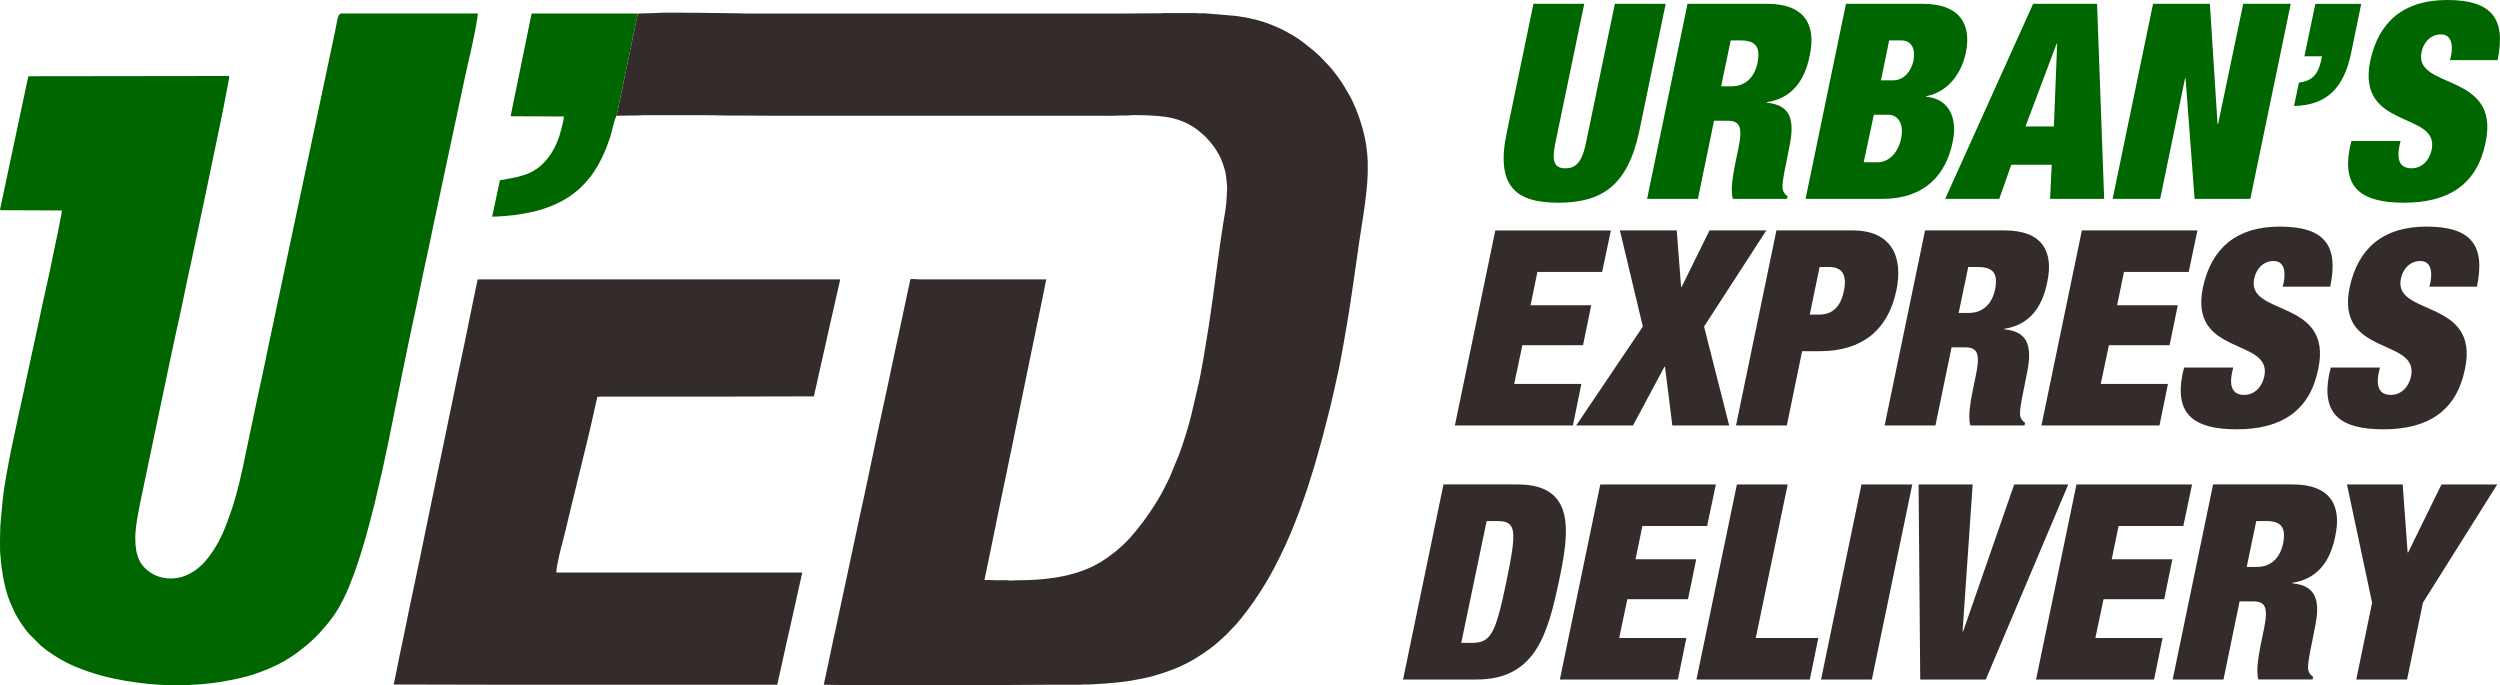 <?xml version="1.0" encoding="UTF-8"?>
<!DOCTYPE svg PUBLIC "-//W3C//DTD SVG 1.1//EN" "http://www.w3.org/Graphics/SVG/1.1/DTD/svg11.dtd">
<!-- Creator: CorelDRAW 2021.5 -->
<svg xmlns="http://www.w3.org/2000/svg" xml:space="preserve" width="122.845mm" height="33.684mm" version="1.1" style="shape-rendering:geometricPrecision; text-rendering:geometricPrecision; image-rendering:optimizeQuality; fill-rule:evenodd; clip-rule:evenodd"
viewBox="0 0 2347.28 643.63"
 xmlns:xlink="http://www.w3.org/1999/xlink"
 xmlns:xodm="http://www.corel.com/coreldraw/odm/2003">
 <defs>
  <style type="text/css">
   <![CDATA[
    .fil0 {fill:#332C2B}
    .fil1 {fill:#006600}
    .fil3 {fill:#332C2B;fill-rule:nonzero}
    .fil2 {fill:#006600;fill-rule:nonzero}
   ]]>
  </style>
 </defs>
 <g id="Layer_x0020_1">
  <g id="_2666722749280">
   <path class="fil0" d="M598.87 12.7l-19.96 95.96 18.07 -0.24c1,0 2.06,0.04 3.06,0.01 1.22,-0.04 1.6,-0.26 3.03,-0.25l67.58 0.01c2.33,0 4.04,0.25 6.1,0.24 16.37,-0.09 32.7,0.24 49.04,0.24 102.85,0 205.69,0 308.55,0 3.97,0 8.54,0.21 12.43,0l5.87 -0.24c1.84,0 4.57,0.16 6.3,-0.04 8.14,-0.91 28.07,0.19 35.37,1.31 9.72,1.49 18.71,4.56 26.84,9.99 1.22,0.81 2.37,1.6 3.59,2.51l6.68 5.76c3.24,3.24 5.95,6.43 8.64,10.13 0.9,1.24 1.62,2.4 2.4,3.69l2.2 3.9c1.44,2.37 2.88,6.11 3.74,8.7 1.02,3.1 1.95,6.02 2.55,9.65 0.59,3.56 0.86,7.59 1.16,11.28 0.16,1.93 -0.02,4.31 -0.19,5.89l-0.27 5.83c-0.18,5.85 -2.04,16.24 -2.99,21.89 -2.38,14.27 -4.16,28.72 -6.21,43.06l-2.9 21.73c-1.59,10.91 -2.91,21.75 -4.66,32.65l-5.2 31.64c-0.65,3.62 -1.37,7.05 -1.94,10.49 -0.57,3.41 -1.25,6.79 -2.01,10.19l-7.04 30.27c-3.2,12.74 -7.02,25.41 -11.6,37.67l-8.96 21.78c-3.38,6.86 -6.71,13.77 -10.66,20.32 -6.08,10.11 -12.83,19.84 -20.28,28.99 -1.9,2.33 -3.79,4.38 -5.73,6.7 -1.83,2.19 -4,4.24 -6.09,6.35l-6.55 5.89c-7.36,5.92 -13.36,10.37 -22.09,14.74 -12,6 -24.97,9.34 -38.24,11.27 -11.5,1.67 -23.13,2.2 -34.89,2.18 -1.99,-0.01 -3.81,0.45 -5.79,0.17 -3.63,-0.5 -8.24,-0.17 -12.04,-0.17 -2.37,0 -3.8,-0.24 -6.1,-0.24l-4.49 0.02c-1.41,-0.14 -0.77,-0.39 -0.22,-3.09l6.88 -33.47c8.17,-40.87 17.1,-81.84 25.26,-122.79 2.73,-13.71 5.72,-27.38 8.44,-41.06 2.72,-13.64 5.71,-27.31 8.41,-40.87l6.33 -30.73c0.36,-1.8 1.62,-9.11 2.17,-10.26l-118.02 0c-1.81,0 -2.95,-0.23 -4.44,-0.24 -6.23,-0.08 -4.96,-1.08 -5.93,3.47 -1.09,5.09 -2.33,10.34 -3.37,15.64 -0.52,2.67 -1.03,5.08 -1.65,7.74l-5 23.39c-2.1,10.44 -4.56,20.63 -6.65,31.12 -3.05,15.4 -6.82,31.3 -10.01,46.77 -2.15,10.44 -4.56,20.63 -6.64,31.13 -1.02,5.15 -2.15,10.39 -3.32,15.69 -2.87,12.89 -5.29,26.09 -8.31,38.86 -0.61,2.57 -1.15,5.21 -1.67,7.71l-16.63 77.93c-0.61,2.57 -1.15,5.21 -1.67,7.72l-4.99 23.4c-2.43,10.27 -4.34,20.68 -6.66,31.12 -1.3,5.82 -2.37,11.91 -3.77,17.6 -0.26,1.05 -0.41,1.3 0.19,1.49 0.97,0.31 56.72,0.52 65.65,0.51 1.71,0 2.89,0.18 4.24,0.24l16.54 0c0.91,-0.05 1.74,-0.11 2.48,-0.2 2.81,-0.32 34.04,-0.04 37.74,-0.04 37.71,0 75.03,-0.66 112.86,-0.47 1.84,0.02 2.66,-0.25 4.45,-0.24 1.53,0.01 3.18,0.05 4.7,0.01l11.05 -0.67c1.88,-0.21 4.28,-0.13 6.61,-0.44l8.83 -0.79c5.41,-0.51 11.29,-1.35 16.62,-2.39 2.53,-0.49 5.37,-1.02 7.86,-1.52 7.48,-1.49 15.11,-3.8 22.13,-6.25 8.91,-3.12 17.83,-7.05 25.86,-11.92 4.91,-2.97 9.64,-6.05 14.21,-9.47 2.67,-2 5.39,-4 7.82,-6.26 4.08,-3.79 8.51,-7.31 12.1,-11.6 0.71,-0.86 1.56,-1.54 2.34,-2.35 4,-4.16 9.62,-11.25 12.95,-15.69 8.16,-10.9 15.63,-22.34 22.26,-34.28 4.82,-8.69 9.25,-17.64 13.46,-26.66l5.07 -11.59c2.66,-6.74 5.6,-13.46 8.06,-20.33 3.34,-9.35 6.77,-18.58 9.68,-28.09l4.51 -14.5c2.62,-8.46 4.75,-17.27 7.27,-25.8 0.34,-1.15 0.69,-2.4 1.01,-3.69 3.2,-12.75 6.58,-24.9 9.39,-37.77 0.56,-2.59 1.15,-5.2 1.73,-7.66 0.63,-2.68 1.1,-5.19 1.74,-7.88 2.16,-9.15 4.62,-22.23 6.22,-31.55 2.31,-13.43 4.76,-26.95 6.7,-40.46l3.67 -24.72c1.54,-11.1 3.2,-22.17 4.75,-33.26 0.75,-5.38 1.81,-10.86 2.53,-16.25 0.37,-2.75 0.85,-5.28 1.26,-8.13 2.04,-14.19 3.54,-26.41 3.91,-37.99l0 -10.6c-0.54,-15.86 -3.69,-31.28 -11.09,-49.96l-2.98 -6.64c-1.05,-2.08 -1.97,-4.16 -3.19,-6.2 -3.91,-6.55 -5.66,-10.3 -10.99,-17.4 -2.66,-3.54 -5.31,-7.17 -8.4,-10.36l-7.99 -8.43c-2.13,-1.79 -4.12,-3.91 -6.3,-5.67 -6.89,-5.56 -10.96,-9.22 -19.02,-14.07l-9.19 -5.13c-2.19,-1.1 -4.12,-1.96 -6.41,-2.97 -1.14,-0.52 -2.15,-0.92 -3.29,-1.39 -10.18,-4.29 -21.95,-7.22 -33.87,-8.84l-30.24 -2.6c-1.64,-0.02 -3.31,0.01 -4.95,0.02 -1.69,0 -2.59,-0.25 -4.45,-0.24l-28.16 -0.01c-1.83,-0.01 -2.76,0.25 -4.69,0.24 -12.74,-0.04 -24.76,0.24 -37.54,0.24l-349.84 0c-3.18,0 -5.8,-0.24 -9.15,-0.24 -12.65,0 -24.76,-0.47 -37.31,-0.47 -6.42,0 -33.86,-0.38 -37.84,0.17l-18.45 0.54z"/>
   <path class="fil1" d="M160.8 543.2c-5.29,0 -11.37,-1.22 -15.18,-3.12 -14.5,-7.26 -18.61,-18.4 -18.61,-34.65 0,-12.8 3.91,-29.65 6.47,-42.33l25.49 -121.39c0.92,-4.32 1.98,-8.82 2.86,-13.34 0.9,-4.6 2.02,-9.09 2.89,-13.53 0.45,-2.29 0.95,-4.54 1.47,-6.74 2.6,-10.98 4.86,-22.57 7.21,-33.61 1.93,-9.03 3.61,-17.9 5.73,-26.88 1.04,-4.39 1.89,-8.96 2.9,-13.52l9.97 -47.04c0.45,-2.25 0.9,-4.5 1.43,-6.78l11.23 -54c3.26,-15.76 6.61,-31.81 9.5,-47.75 0.37,-2.04 1.04,-5.14 1.04,-7.17l-188.64 0.24 -19.96 94.07c-1.04,5.22 -2.27,10.38 -3.32,15.69 -0.51,2.55 -1.05,5.25 -1.68,7.94 -0.32,1.36 -0.58,2.64 -0.84,3.86 -0.24,1.2 -0.72,2.96 -0.72,4.21l57.96 0.24c0,3.26 -1.09,6.52 -1.61,9.65 -1.6,9.62 -3.86,18.74 -5.76,28.26 -2.15,10.76 -5.37,26.54 -7.93,37.36 -2.15,9.09 -4.03,18.58 -5.99,27.79l-12.12 55.92c-0.72,3.16 -1.36,6.3 -1.96,9.31 -1.86,9.37 -4.26,18.57 -6.1,27.92 -1.86,9.39 -4.13,18.71 -5.98,28.03 -2.5,12.55 -6.88,35.11 -8.13,48.41l-2.15 23.44c-0.17,6.07 -0.65,23.03 0.14,28.26 0.43,2.79 0.38,5.8 0.74,8.42 1.75,12.92 4.03,25.19 9.16,37.07 1.83,4.25 3.76,8.5 6.12,12.42 3.13,5.22 6.51,10.26 10.44,14.9 0.42,0.49 0.74,0.71 1.14,1.21l9.28 9.25c0.45,0.37 0.63,0.66 1.08,1.03l3.88 3.15c0.9,0.71 1.74,1.31 2.68,2.02l8.3 5.53c5.86,3.49 11.99,6.81 18.35,9.35 2.13,0.85 4.28,1.73 6.57,2.58 6.88,2.56 14.07,4.76 21.34,6.58 21.81,5.47 55.16,9.61 81.24,7.47 3.31,-0.27 6.7,-0.24 9.91,-0.65l9.75 -1.05c2.05,-0.3 4.31,-0.55 6.37,-0.9 10.93,-1.83 24.07,-4.35 34.46,-8.24 4.26,-1.59 8.73,-3.04 12.86,-4.98l7.35 -3.44c4.54,-2.37 9.02,-5.01 13.28,-7.84 4.31,-2.87 8.23,-6.13 12.3,-9.29 1.33,-1.03 2.44,-2.18 3.79,-3.25 2.11,-1.68 7.21,-6.9 9.06,-8.77l8.27 -9.57c3.09,-3.95 6.24,-8.12 8.84,-12.51 3.6,-6.08 6.82,-12.25 9.56,-18.83 0.75,-1.81 1.42,-3.3 2.15,-5.13 9.83,-24.65 16.77,-50.63 23.23,-76.48l6.72 -28.94c0.4,-1.86 0.93,-4.02 1.33,-5.95 1.64,-7.84 3.32,-15.52 4.96,-23.42l9.59 -47.44c0.8,-4.04 1.58,-7.97 2.38,-11.92l4.85 -23.54c3.92,-19.7 8.53,-39.25 12.44,-58.9 3.91,-19.7 8.51,-39.18 12.43,-58.89 0.8,-4.02 1.71,-7.76 2.5,-11.81 0.78,-3.97 1.68,-7.78 2.47,-11.61l25.06 -117.6c3.95,-18.54 9,-37.19 11.57,-56 0.13,-0.96 0.44,-2.35 0.45,-3.3l-128.11 0c-1.4,0 -2.36,1.34 -2.82,2.34 -0.92,2 -2.42,10.82 -2.91,13.28 -1.21,6.13 -2.56,11.76 -3.75,17.83l-13.22 62.33c-0.64,3.03 -1.3,6.05 -1.87,8.92 -0.58,2.97 -1.23,6.1 -1.89,8.9l-11.33 53.43c-2.99,14.87 -6.45,29.58 -9.42,44.55l-3.79 17.79c-2.06,8.91 -3.66,17.82 -5.64,26.74l-3.79 17.79c-0.62,3.13 -1.25,5.77 -1.87,8.92 -0.59,3 -1.17,5.7 -1.84,8.71 -0.67,3.06 -1.24,5.83 -1.91,8.88l-3.75 17.83c-3.55,17.95 -7.66,35.62 -11.35,53.41l-11.22 53.53c-4.77,22.38 -9.02,37.64 -17.19,58.36 -2.89,7.34 -6.76,14.75 -11.12,21.26 -1.5,2.24 -2.86,4.21 -4.53,6.27 -1.99,2.46 -3.93,5.03 -6.34,7.04 -1.74,1.46 -2.18,2.09 -4.42,3.78 -6.75,5.08 -14.97,8.58 -23.8,8.58z"/>
   <path class="fil0" d="M369.62 642.69c36.61,0 72.49,0.24 109.1,0.24l251.05 0 8.73 -39.37c4.57,-19.49 8.76,-39.65 13.24,-59.26l1.5 -6.71 -230.88 0c0,-6.94 4.79,-24.8 6.8,-32.38 2.68,-10.1 4.84,-20.35 7.37,-30.41 5.06,-20.13 9.86,-40.94 14.87,-60.92 3.45,-13.73 6.24,-27.56 9.44,-41.25 1.18,0 1.45,-0.24 2.81,-0.24 1.1,0 2.19,0.01 3.29,0.01l95.49 0c34.16,0 67.63,-0.24 101.83,-0.24 0.02,-1.15 1.14,-5.39 1.43,-6.78 0.47,-2.28 0.99,-4.52 1.53,-6.92l6.17 -27.38c0.97,-4.67 2.11,-9.14 3.09,-13.81 0.94,-4.51 2.1,-9.03 3.05,-13.61l9.37 -41.32 -340.46 0 -7.33 35.61c-5.48,27.63 -11.75,55.59 -17.25,83.18l-24.64 118.73c-6.29,31.68 -13.47,63.7 -19.75,95.22 -0.79,3.98 -1.54,7.87 -2.46,11.85 -2.63,11.41 -4.74,24.3 -7.41,35.76z"/>
   <path class="fil1" d="M578.91 108.67l19.96 -95.96 -99.73 0c-0.9,3.89 -1.64,7.83 -2.44,11.86 -0.83,4.16 -1.65,8.04 -2.46,12.09l-9.89 48.29c-0.81,3.92 -1.74,8.19 -2.5,12.05l-2.4 12.14c16.9,0 33.26,0.24 49.98,0.24 -0.11,4.57 -4.03,18.81 -6.18,23.62 -0.82,1.83 -1.46,3.39 -2.34,5.16 -3.88,7.77 -9.94,15.59 -17.1,20.45 -3.4,2.31 -3.99,2.46 -7.23,4.04 -0.83,0.4 -1.67,0.75 -2.67,1.08 -6.42,2.19 -11.36,3.21 -18.15,4.38 -1.79,0.3 -4.5,0.95 -6.4,1.11 -0.64,2.76 -1.29,5.8 -1.82,8.5 -0.59,2.98 -1.21,5.52 -1.8,8.53 -0.58,2.96 -1.19,5.6 -1.8,8.53 -0.58,2.8 -1.2,5.86 -1.86,8.69 4.51,0 8.34,-0.47 12.44,-0.7 9.28,-0.52 24.96,-3.19 33.63,-6.02 3.57,-1.17 6.42,-2.09 9.73,-3.41 3.22,-1.28 6.02,-2.74 9.11,-4.27 2.94,-1.46 5.54,-3.17 8.2,-4.95 2.18,-1.45 7.45,-5.48 9.3,-7.35 0.61,-0.62 1.04,-1.04 1.65,-1.65 1.15,-1.15 2.12,-2.14 3.28,-3.28l5.94 -7.2c7.99,-11.11 13.05,-22.47 17.44,-35.6 2.2,-6.6 3.1,-14.67 6.13,-20.38z"/>
  </g>
  <path class="fil2" d="M1439.77 3.59l-24.88 120.05c-11.03,51.3 8.21,66.69 48.22,66.69 40.28,0 64.9,-15.39 75.93,-66.69l24.88 -120.05 -47.71 0 -27.45 132.11c-3.85,17.7 -10,22.32 -18.98,22.32 -6.67,0 -11.03,-2.56 -11.03,-11.29 0,-2.82 0.51,-6.67 1.28,-11.03l27.45 -132.11 -47.71 0zm185.2 34.37l9.23 0c14.37,0 18.98,6.16 15.91,21.29 -2.82,13.08 -11.03,21.8 -24.63,21.8l-9.49 0 8.98 -43.09zm-78.49 148.78l47.71 0 15.14 -73.36 12.57 0c11.54,0 14.62,5.39 10.26,26.16l-2.56 12.31c-1.03,5.64 -3.59,16.93 -3.59,26.42 0,3.33 0.26,6.16 1.03,8.46l50.79 0 0.51 -2.56c-2.82,-1.8 -3.59,-3.59 -4.36,-5.64 -1.28,-3.59 1.03,-15.9 3.08,-25.4l3.08 -15.65c5.13,-24.63 1.28,-38.99 -21.29,-41.04l0 -0.51c22.57,-3.33 35.4,-18.98 40.27,-43.61 6.16,-28.22 -3.85,-48.74 -40.02,-48.74l-74.65 0 -37.96 183.15zm212.91 -79.01l13.34 0c8.98,0 15.13,7.7 12.31,22.06 -3.08,15.13 -12.83,22.57 -21.81,22.57l-13.34 0 9.49 -44.64zm14.37 -69.77l11.54 0c10,0 13.34,8.72 11.29,18.98 -2.05,10 -8.98,18.47 -18.98,18.47l-11.54 0 7.7 -37.45zm-78.5 148.78l72.08 0c39.5,0 60.03,-22.32 66.18,-54.13 4.1,-18.98 -1.54,-39.76 -25.14,-41.81l0.26 -0.51c20.78,-4.1 33.09,-21.55 37.19,-41.04 5.39,-27.45 -6.41,-45.66 -40.53,-45.66l-72.08 0 -37.96 183.15zm233.18 -67.98l-26.68 0 29.24 -77.72 0.51 0 -3.08 77.72zm-102.09 67.98l50.79 0 11.29 -32.06 37.96 0 -1.54 32.06 50.79 0 -6.67 -183.15 -60.02 0 -82.6 183.15zm157.24 0l44.63 0 23.34 -113.12 0.51 0 8.47 113.12 52.33 0 37.96 -183.15 -44.63 0 -23.6 112.87 -0.51 0 -7.18 -112.87 -53.36 0 -37.96 183.15zm180.07 -133.9l16.42 0 -0.51 3.08c-2.82,13.6 -8.46,20.27 -21.04,21.55l-4.62 22.06c30.78,-0.77 46.69,-16.67 53.61,-49.76l9.49 -46.17 -43.1 0 -10.26 49.25zm181.36 3.59c8.21,-39.25 -5.64,-56.43 -47.46,-56.43 -40.28,0 -64.13,20.01 -72.08,57.2 -13.34,64.9 64.9,46.94 57.72,83.11 -2.05,10 -8.98,17.7 -18.98,17.7 -9.23,0 -14.62,-5.64 -11.29,-21.29l1.03 -4.36 -46.17 0 -1.54 6.41c-7.44,37.96 11.29,51.56 51.05,51.56 42.07,0 68.49,-17.44 76.44,-56.43 14.37,-66.95 -68.24,-49.25 -60.03,-85.42 1.8,-8.21 7.95,-16.16 18.21,-16.16 9.23,0 11.54,8.72 9.49,19.75l-1.03 4.36 44.64 0z"/>
  <path class="fil3" d="M1366.01 399.5l110.82 0 7.95 -38.99 -63.1 0 7.69 -36.42 56.95 0 7.69 -37.45 -56.95 0 6.41 -31.29 60.79 0 8.21 -38.99 -108.51 0 -37.96 183.15zm176.48 -92.86l-62.59 92.86 53.36 0 29.5 -55.15 0.51 0 6.93 55.15 53.35 0 -23.6 -92.86 58.48 -90.29 -53.35 0 -26.17 53.1 -0.51 0 -4.1 -53.1 -53.36 0 21.55 90.29zm165.96 -55.92l8.98 0c12.31,0 16.93,7.44 13.85,22.32 -3.08,15.39 -11.03,22.32 -23.09,22.32l-8.98 0 9.23 -44.63zm-78.49 148.78l47.71 0 14.36 -69.77 16.68 0c38.99,0 63.87,-19.24 71.82,-56.95 6.67,-31.81 -4.62,-56.43 -41.04,-56.43l-71.57 0 -37.96 183.15zm218.04 -148.78l9.23 0c14.37,0 18.98,6.16 15.91,21.29 -2.82,13.08 -11.03,21.8 -24.63,21.8l-9.49 0 8.98 -43.09zm-78.49 148.78l47.71 0 15.14 -73.36 12.57 0c11.54,0 14.62,5.39 10.26,26.16l-2.56 12.31c-1.03,5.64 -3.59,16.93 -3.59,26.42 0,3.33 0.26,6.16 1.03,8.46l50.79 0 0.51 -2.56c-2.82,-1.8 -3.59,-3.59 -4.36,-5.64 -1.28,-3.59 1.03,-15.9 3.08,-25.4l3.08 -15.65c5.13,-24.63 1.28,-38.99 -21.29,-41.04l0 -0.51c22.57,-3.33 35.4,-18.98 40.27,-43.61 6.16,-28.22 -3.85,-48.74 -40.02,-48.74l-74.65 0 -37.96 183.15zm147.24 0l110.82 0 7.95 -38.99 -63.1 0 7.69 -36.42 56.95 0 7.69 -37.45 -56.95 0 6.41 -31.29 60.79 0 8.21 -38.99 -108.51 0 -37.96 183.15zm271.14 -130.31c8.21,-39.25 -5.64,-56.43 -47.46,-56.43 -40.28,0 -64.13,20.01 -72.08,57.2 -13.34,64.9 64.9,46.94 57.72,83.11 -2.05,10 -8.98,17.7 -18.98,17.7 -9.23,0 -14.62,-5.64 -11.29,-21.29l1.03 -4.36 -46.17 0 -1.54 6.41c-7.44,37.96 11.29,51.56 51.05,51.56 42.07,0 68.49,-17.44 76.44,-56.43 14.37,-66.95 -68.24,-49.25 -60.03,-85.42 1.8,-8.21 7.95,-16.16 18.21,-16.16 9.23,0 11.54,8.72 9.49,19.75l-1.03 4.36 44.64 0zm137.75 0c8.21,-39.25 -5.64,-56.43 -47.46,-56.43 -40.28,0 -64.13,20.01 -72.08,57.2 -13.34,64.9 64.9,46.94 57.72,83.11 -2.05,10 -8.98,17.7 -18.98,17.7 -9.23,0 -14.62,-5.64 -11.29,-21.29l1.03 -4.36 -46.17 0 -1.54 6.41c-7.44,37.96 11.29,51.56 51.05,51.56 42.07,0 68.49,-17.44 76.44,-56.43 14.37,-66.95 -68.24,-49.25 -60.03,-85.42 1.8,-8.21 7.95,-16.16 18.21,-16.16 9.23,0 11.54,8.72 9.49,19.75l-1.03 4.36 44.64 0z"/>
  <path class="fil3" d="M1317.34 638l69.26 0c55.41,0 66.7,-43.61 76.96,-91.58 10.26,-47.97 15.9,-91.58 -38.99,-91.58l-69.26 0 -37.96 183.15zm78.49 -148.78l9.49 0c18.47,0 19.24,7.69 8.98,57.2 -10.26,49.51 -14.62,57.2 -32.83,57.2l-9.49 0 23.86 -114.41zm68.75 148.78l110.82 0 7.95 -38.99 -63.1 0 7.69 -36.42 56.95 0 7.69 -37.45 -56.95 0 6.41 -31.29 60.79 0 8.21 -38.99 -108.51 0 -37.96 183.15zm128.26 0l106.45 0 7.95 -38.99 -58.74 0 30.01 -144.16 -47.71 0 -37.96 183.15zm116.97 0l47.71 0 37.96 -183.15 -47.71 0 -37.96 183.15zm93.12 0l61.56 0 77.47 -183.15 -50.79 0 -47.97 138.01 -0.51 0 9.49 -138.01 -50.79 0 1.54 183.15zm108.76 0l110.82 0 7.95 -38.99 -63.1 0 7.69 -36.42 56.95 0 7.69 -37.45 -56.95 0 6.41 -31.29 60.79 0 8.21 -38.99 -108.51 0 -37.96 183.15zm206.75 -148.78l9.23 0c14.37,0 18.98,6.16 15.91,21.29 -2.82,13.08 -11.03,21.8 -24.63,21.8l-9.49 0 8.98 -43.09zm-78.49 148.78l47.71 0 15.14 -73.36 12.57 0c11.54,0 14.62,5.39 10.26,26.16l-2.56 12.31c-1.03,5.64 -3.59,16.93 -3.59,26.42 0,3.33 0.26,6.16 1.03,8.46l50.79 0 0.51 -2.56c-2.82,-1.8 -3.59,-3.59 -4.36,-5.64 -1.28,-3.59 1.03,-15.9 3.08,-25.4l3.08 -15.65c5.13,-24.63 1.28,-38.99 -21.29,-41.04l0 -0.51c22.57,-3.33 35.4,-18.98 40.27,-43.61 6.16,-28.22 -3.85,-48.74 -40.02,-48.74l-74.65 0 -37.96 183.15zm172.38 0l47.71 0 14.88 -72.08 69.77 -111.07 -52.33 0 -31.29 63.87 -0.51 0 -4.62 -63.87 -52.33 0 23.6 111.07 -14.88 72.08z"/>
 </g>
</svg>

